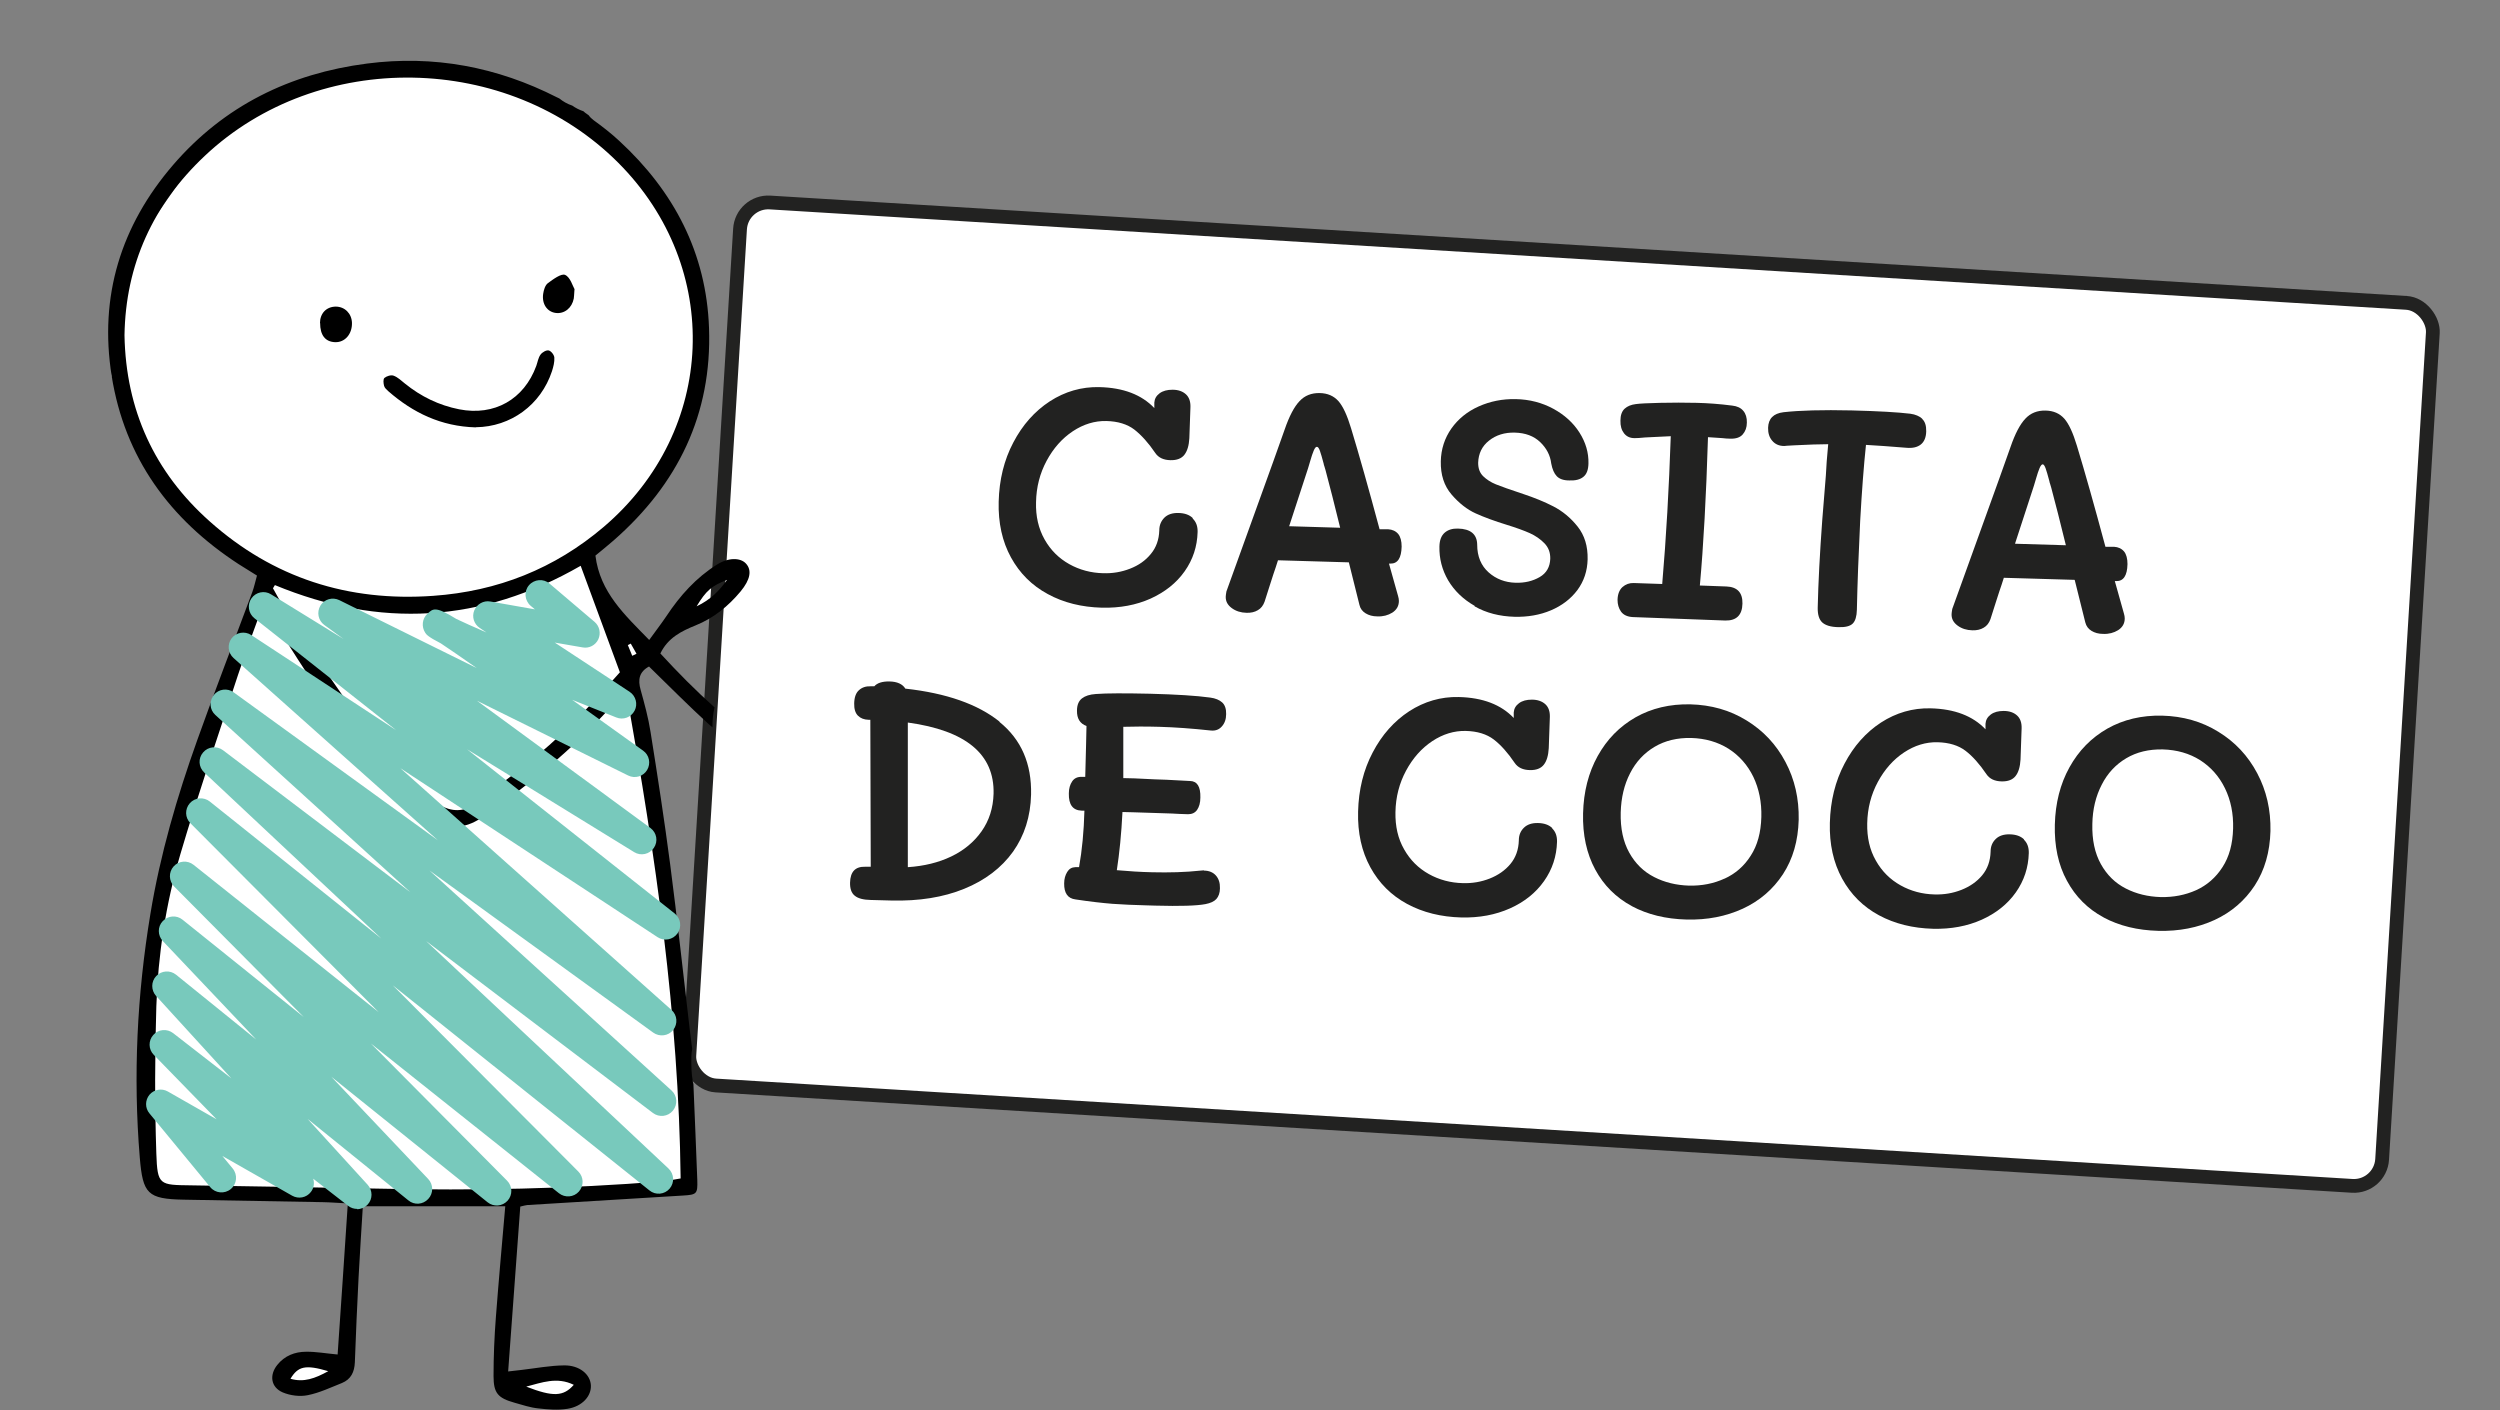 <svg xmlns="http://www.w3.org/2000/svg" width="181.34" height="102.28" viewBox="0 0 181.34 102.28"><rect x="0" y="0" width="181.34" height="102.28" fill="#808080" stroke="none"/><defs><style>.cls-1{mix-blend-mode:multiply;}.cls-2{fill:#78c9bc;}.cls-2,.cls-3,.cls-4,.cls-5{stroke-width:0px;}.cls-3{fill:#000;}.cls-4{fill:#222221;}.cls-6{stroke:#222221;stroke-miterlimit:10;}.cls-6,.cls-5{fill:#fff;}.cls-7{isolation:isolate;}</style></defs><g class="cls-7"><g id="OBJETS"><polygon class="cls-5" points="24.19 5.48 15.68 9.35 8.71 19.41 8.1 27.28 10.52 32.94 15.07 38.7 19.26 41.37 16.01 50.7 13.06 60.73 10.66 71.48 10.57 81.74 11.24 86.38 16.73 86.24 23.72 86.51 33.89 86.91 48.6 86.2 50 86.11 49.86 82.99 50.02 74.68 48.66 68.94 47.59 58.72 45.8 48.33 48.97 45.39 53.71 42.9 53.65 41.11 52.49 41.37 51.07 42.49 50.26 43.43 48.84 44.94 46.52 47.22 44.95 45.03 42.41 40.75 43.57 39.37 46.25 36.56 50.04 30.54 50.57 27.46 51.02 22.19 49.5 18 47.59 14.3 45.36 11.85 41.97 8.59 37.95 6.76 33.54 5.2 29.34 5.02 24.19 5.48"></polygon><rect class="cls-6" x="51.72" y="18.27" width="123.02" height="64.17" rx="2.05" ry="2.05" transform="translate(3.3 -6.84) rotate(3.51)"></rect><path class="cls-4" d="M86.51,37.61c.25.24.37.56.36.98-.03,1.05-.34,2-.94,2.85-.6.85-1.42,1.5-2.47,1.98-1.05.47-2.23.69-3.53.66-1.47-.04-2.78-.36-3.93-.99-1.15-.62-2.04-1.51-2.67-2.66-.63-1.15-.93-2.5-.89-4.04.04-1.59.39-3.02,1.06-4.29.67-1.28,1.55-2.27,2.65-2.99,1.1-.71,2.3-1.06,3.59-1.03,1.74.04,3.07.55,3.99,1.52v-.4c.02-.27.14-.49.38-.67.24-.18.56-.26.94-.26.42,0,.74.12.97.33.23.21.34.52.33.92l-.08,2.27c-.03.53-.15.93-.36,1.2s-.55.4-1.01.39c-.5-.01-.87-.18-1.1-.52-.5-.74-1.01-1.3-1.52-1.7-.51-.39-1.19-.6-2.03-.62s-1.66.23-2.43.74c-.78.52-1.41,1.23-1.9,2.14-.49.91-.75,1.91-.77,3.01-.03,1.02.18,1.92.62,2.7.44.78,1.04,1.37,1.79,1.79.75.42,1.58.64,2.47.66.68.02,1.33-.09,1.94-.33.62-.24,1.12-.59,1.51-1.07.39-.47.59-1.04.61-1.71,0-.39.14-.69.38-.93.24-.23.58-.34,1.01-.33.45.01.79.13,1.04.37Z"></path><path class="cls-4" d="M100.75,40.88l.66,2.35c.04.13.06.25.06.36,0,.37-.17.65-.48.85-.31.19-.67.29-1.09.27-.33,0-.61-.08-.84-.22s-.39-.34-.45-.61l-.77-3.09-5.14-.15c-.11.35-.22.69-.33,1-.1.32-.2.61-.28.87l-.36,1.13c-.1.28-.26.49-.49.62-.23.14-.51.2-.82.19-.42-.01-.77-.12-1.07-.34-.3-.22-.45-.49-.44-.83,0-.07.02-.2.05-.38l3.39-9.4.84-2.36c.33-.96.69-1.64,1.07-2.04.38-.41.87-.6,1.46-.59.58.01,1.03.21,1.37.59.33.38.63,1.03.91,1.96.59,1.94,1.28,4.39,2.07,7.33h.62c.31.02.55.13.73.34.17.21.25.52.25.92-.02.83-.29,1.24-.81,1.23h-.11ZM97.21,38.28c-.41-1.67-.76-3.06-1.06-4.17-.03-.1-.05-.19-.08-.27-.03-.08-.05-.15-.06-.22-.11-.42-.2-.72-.27-.92s-.14-.29-.22-.29-.15.09-.23.28-.16.43-.24.71c-.08.29-.14.49-.17.57l-1.37,4.2,3.69.11Z"></path><path class="cls-4" d="M106.97,43.95c-.84-.48-1.48-1.1-1.93-1.86-.44-.76-.65-1.58-.63-2.45.01-.46.14-.79.38-1,.24-.21.56-.31.96-.3.92.02,1.39.41,1.4,1.17,0,.86.29,1.53.83,2.01.54.48,1.2.73,1.95.75.67.02,1.25-.12,1.75-.41.5-.29.75-.74.77-1.33.01-.45-.13-.82-.42-1.12-.29-.3-.65-.55-1.07-.74-.43-.19-.98-.39-1.66-.6-.88-.27-1.64-.55-2.26-.83-.62-.28-1.21-.74-1.75-1.37-.54-.63-.8-1.43-.78-2.41.02-.89.28-1.68.77-2.38.49-.69,1.15-1.23,1.98-1.6.83-.37,1.72-.55,2.68-.53,1.01.02,1.92.26,2.73.7.81.44,1.45,1.02,1.9,1.73.45.71.67,1.46.65,2.24-.01.46-.13.78-.37.97-.23.19-.57.28-1.02.26-.42,0-.72-.11-.91-.31-.19-.2-.32-.5-.4-.92-.07-.59-.34-1.11-.8-1.55-.46-.44-1.07-.67-1.84-.69-.74-.02-1.37.18-1.87.58-.51.4-.77.94-.79,1.61,0,.4.11.72.36.97.25.24.55.44.92.59.37.15,1.04.39,2.01.71.78.26,1.5.55,2.16.89.66.34,1.25.82,1.76,1.46.51.64.75,1.43.73,2.38-.02.85-.27,1.59-.74,2.23-.48.64-1.12,1.13-1.92,1.47-.8.34-1.68.49-2.63.47-1.1-.03-2.07-.28-2.91-.76Z"></path><path class="cls-4" d="M125.22,42.54c.8.03,1.19.45,1.17,1.25-.02.83-.44,1.24-1.25,1.22l-6.7-.25c-.4-.02-.69-.16-.86-.4-.17-.24-.25-.53-.25-.85.01-.41.13-.72.36-.93.23-.2.5-.3.81-.29l2.07.07c.29-3.36.49-6.93.62-10.72l-1.85.09c-.36.04-.62.05-.78.05-.33,0-.58-.12-.76-.35-.18-.23-.27-.53-.26-.92,0-.4.11-.69.31-.87.2-.18.47-.29.81-.33.28-.04.87-.07,1.76-.09.89-.02,1.77-.02,2.65,0,.8.02,1.66.08,2.58.2.35.04.62.16.8.38.18.21.27.5.26.85,0,.36-.11.64-.3.86-.19.22-.49.32-.89.31-.22,0-.41-.02-.58-.04l-1.05-.07c-.13,4.32-.33,7.9-.59,10.76l1.91.07Z"></path><path class="cls-4" d="M139.42,30.38c.21.19.31.49.3.91-.01.43-.14.75-.39.95-.25.2-.6.28-1.04.24-1.23-.1-2.21-.17-2.94-.21-.16,1.52-.3,3.36-.42,5.51-.12,2.43-.2,4.58-.24,6.45-.01.47-.11.81-.3,1-.19.19-.54.28-1.06.26-.53-.01-.92-.13-1.15-.34-.23-.21-.34-.57-.33-1.08.04-1.79.15-3.91.33-6.36l.26-3.22c.03-.61.08-1.36.17-2.27-.61,0-1.42.03-2.43.08l-.54.03-.22.02c-.37,0-.66-.13-.87-.38-.21-.24-.31-.56-.3-.94.02-.67.39-1.04,1.12-1.13,1.16-.13,2.81-.18,4.95-.13,1.93.05,3.34.13,4.25.24.37.05.66.18.87.37Z"></path><path class="cls-4" d="M153.4,42.15l.66,2.35c.04.13.06.25.06.36,0,.37-.17.65-.48.85-.31.19-.67.29-1.09.27-.33,0-.61-.08-.84-.22s-.38-.34-.45-.61l-.77-3.09-5.14-.15c-.11.35-.22.69-.33,1-.1.32-.2.61-.28.87l-.36,1.13c-.1.28-.26.49-.49.62-.23.14-.51.2-.82.19-.42-.01-.77-.12-1.07-.34-.3-.22-.45-.49-.44-.83,0-.07.02-.2.05-.38l3.39-9.4.84-2.36c.33-.96.69-1.64,1.07-2.04.38-.41.87-.6,1.46-.59.58.01,1.03.21,1.37.59.33.38.63,1.03.91,1.96.59,1.94,1.28,4.39,2.07,7.33h.62c.31.02.55.13.73.34.17.21.25.52.25.92-.02.83-.29,1.24-.81,1.23h-.11ZM149.85,39.55c-.41-1.67-.76-3.06-1.06-4.17-.03-.1-.05-.19-.08-.27-.03-.08-.05-.15-.06-.22-.11-.42-.2-.72-.27-.92-.07-.19-.14-.29-.21-.29s-.15.09-.23.28-.16.43-.24.71c-.08.29-.14.49-.17.57l-1.37,4.2,3.69.11Z"></path><path class="cls-4" d="M72.49,52.36c1.59,1.28,2.35,3.04,2.3,5.28-.04,1.59-.48,2.97-1.31,4.14-.84,1.17-2.02,2.07-3.54,2.69-1.52.62-3.28.9-5.29.85l-1.49-.04c-.53-.01-.92-.11-1.16-.31-.24-.19-.35-.51-.34-.95.02-.79.38-1.17,1.1-1.15h.4s-.03-10.66-.03-10.66h-.13c-.33-.01-.58-.11-.77-.3s-.28-.49-.27-.89c.01-.45.13-.77.35-.96.22-.2.5-.29.84-.28h.27c.21-.24.58-.36,1.1-.35.56.01.95.19,1.15.52,2.98.33,5.26,1.13,6.84,2.4ZM65.87,62.9c1.16-.08,2.2-.33,3.12-.77s1.66-1.05,2.21-1.83c.55-.78.84-1.69.87-2.73.07-2.86-2-4.58-6.22-5.16v10.49Z"></path><path class="cls-4" d="M87.32,63.15c.38,0,.68.13.88.36.2.23.3.53.29.92,0,.34-.1.6-.26.78s-.43.3-.79.37c-.62.12-1.84.16-3.63.11l-.69-.02c-.88-.02-1.68-.06-2.42-.11-.74-.06-1.64-.16-2.69-.32-.56-.07-.83-.46-.82-1.16,0-.33.08-.6.22-.83.14-.23.33-.34.59-.35h.27c.22-1.22.35-2.59.39-4.1h-.2c-.64-.02-.95-.43-.93-1.25,0-.36.09-.65.24-.87.15-.23.39-.34.7-.33h.25s.06-2.33.06-2.33l.03-1.36c-.47-.17-.7-.54-.69-1.11,0-.42.13-.71.36-.89.23-.18.56-.29,1.01-.32.79-.06,2.09-.06,3.92-.02,1.91.05,3.37.14,4.38.28.37.05.66.17.86.35.2.18.3.47.29.85,0,.37-.11.67-.31.89-.2.23-.46.33-.79.3-1.39-.15-2.64-.24-3.75-.27-1.02-.03-1.89-.02-2.61,0v2.45s0,1.27,0,1.27l.82.02c1.13.06,1.9.09,2.31.1l1.71.09c.52.01.77.41.75,1.2,0,.39-.09.68-.24.9-.15.21-.37.31-.65.31-.46-.01-.85-.03-1.16-.05l-2.8-.09-.8-.02c-.08,1.59-.22,2.99-.41,4.22.88.08,1.73.13,2.56.15,1.23.03,2.41,0,3.52-.12l.25-.02Z"></path><path class="cls-4" d="M112.58,60.08c.25.24.37.56.36.98-.03,1.05-.34,2-.94,2.85-.6.85-1.42,1.51-2.47,1.98-1.05.47-2.23.69-3.53.66-1.47-.04-2.78-.36-3.93-.98-1.15-.62-2.04-1.51-2.67-2.66-.63-1.15-.93-2.5-.89-4.04.04-1.59.39-3.02,1.06-4.29.67-1.28,1.55-2.27,2.65-2.99,1.1-.71,2.3-1.06,3.59-1.03,1.74.04,3.07.55,3.99,1.52v-.4c.02-.27.14-.49.38-.67.24-.18.55-.26.94-.26.41,0,.74.12.97.33.23.21.34.52.33.92l-.08,2.27c-.03.53-.15.94-.36,1.2-.21.27-.55.4-1.01.39-.5-.01-.87-.18-1.1-.52-.5-.74-1.01-1.31-1.52-1.7-.51-.39-1.19-.6-2.03-.62s-1.66.23-2.43.74c-.78.52-1.41,1.23-1.9,2.14s-.75,1.91-.77,3.01c-.02,1.02.18,1.92.63,2.7.44.78,1.04,1.37,1.79,1.79.75.42,1.58.64,2.47.66.68.02,1.33-.09,1.94-.33.61-.24,1.12-.59,1.51-1.06.39-.47.59-1.04.61-1.71,0-.39.13-.69.38-.93.24-.23.58-.34,1.01-.33.45.01.79.13,1.04.37Z"></path><path class="cls-4" d="M118.36,65.72c-1.14-.61-2.03-1.5-2.65-2.65-.62-1.15-.92-2.51-.88-4.08.04-1.56.39-2.94,1.06-4.15.67-1.21,1.58-2.14,2.75-2.81,1.17-.66,2.49-.97,3.97-.94,1.51.04,2.87.42,4.08,1.17,1.21.74,2.15,1.74,2.82,3.01.67,1.26.99,2.66.96,4.19-.04,1.53-.42,2.84-1.14,3.95-.72,1.1-1.7,1.94-2.91,2.5-1.22.56-2.58.83-4.09.79-1.5-.04-2.82-.36-3.96-.97ZM125.08,63.74c.79-.36,1.43-.91,1.91-1.67.49-.75.74-1.69.77-2.8.03-1.08-.17-2.06-.58-2.92-.42-.86-1.02-1.54-1.8-2.04-.78-.49-1.68-.75-2.71-.78-1.01-.02-1.89.19-2.65.64-.76.45-1.36,1.09-1.78,1.92-.43.83-.65,1.78-.68,2.84-.03,1.16.18,2.13.62,2.92.44.79,1.04,1.38,1.81,1.77.76.39,1.6.59,2.52.62.94.02,1.8-.15,2.58-.51Z"></path><path class="cls-4" d="M146.8,60.9c.25.24.37.56.36.98-.03,1.05-.34,2-.94,2.85-.6.85-1.43,1.51-2.47,1.98-1.05.47-2.23.69-3.53.66-1.47-.04-2.78-.36-3.93-.98-1.15-.62-2.04-1.51-2.67-2.66-.63-1.15-.93-2.5-.89-4.04.04-1.59.39-3.02,1.06-4.29.67-1.28,1.55-2.27,2.65-2.99,1.1-.71,2.3-1.06,3.59-1.03,1.74.04,3.07.55,3.99,1.52v-.4c.02-.27.14-.49.38-.67.24-.18.55-.26.94-.26.42,0,.74.12.97.33.23.21.34.52.33.92l-.08,2.27c-.03.53-.15.94-.36,1.2-.21.27-.55.4-1.01.39-.5-.01-.87-.18-1.1-.52-.5-.74-1.01-1.31-1.52-1.7-.51-.39-1.19-.6-2.03-.62-.85-.02-1.66.23-2.43.74s-1.41,1.23-1.9,2.14-.75,1.91-.77,3.01c-.02,1.02.18,1.92.63,2.7.44.78,1.04,1.37,1.79,1.79s1.58.64,2.47.66c.68.02,1.33-.09,1.94-.33s1.12-.59,1.51-1.06c.39-.47.59-1.04.61-1.71,0-.39.13-.69.38-.93.24-.23.58-.34,1.01-.33.45.01.79.13,1.04.37Z"></path><path class="cls-4" d="M152.58,66.54c-1.14-.61-2.03-1.5-2.65-2.65-.63-1.15-.92-2.51-.88-4.08.04-1.56.39-2.94,1.06-4.15.67-1.21,1.58-2.14,2.75-2.81,1.17-.66,2.49-.97,3.97-.94,1.51.04,2.87.42,4.08,1.17,1.21.74,2.15,1.74,2.82,3.01.67,1.26.99,2.66.96,4.19-.04,1.53-.42,2.84-1.14,3.95-.72,1.1-1.7,1.94-2.91,2.5-1.22.56-2.58.83-4.09.79-1.5-.04-2.82-.36-3.96-.97ZM159.3,64.57c.79-.36,1.43-.92,1.91-1.67.49-.75.74-1.69.77-2.8.03-1.08-.17-2.06-.59-2.92-.42-.86-1.02-1.54-1.8-2.04-.78-.49-1.68-.75-2.71-.78-1.01-.02-1.89.19-2.65.64-.76.45-1.36,1.09-1.78,1.92-.43.83-.66,1.78-.68,2.84-.03,1.16.18,2.13.62,2.92.44.79,1.04,1.38,1.81,1.77.76.39,1.6.59,2.52.62.94.02,1.8-.15,2.58-.5Z"></path><polygon class="cls-5" points="24.51 98.87 22.08 98.69 20.82 99.22 20.68 100.16 21.39 101.12 23.5 100.75 24.24 99.86 24.51 98.87"></polygon><polygon class="cls-5" points="37.13 100.34 38.63 101.1 40.39 101.76 41.82 101.28 42.09 100.18 40.88 99.77 38.92 99.74 37.13 100.34"></polygon><path class="cls-3" d="M47.09,48.36c1.44,1.4,2.85,2.83,4.33,4.18.08.08.18.14.26.22-.01-.49.04-.98.15-1.45-1.38-1.23-2.68-2.55-3.93-3.91.55-1.14,1.53-1.62,2.54-2.03,1.32-.53,2.38-1.39,3.28-2.47.71-.86.83-1.54.39-2.02-.4-.44-1.27-.45-2.1.07-1.52.95-2.69,2.26-3.67,3.74-.37.55-.78,1.08-1.25,1.73-1.77-1.82-3.57-3.45-3.9-6.12.43-.35.88-.72,1.32-1.1,4.66-4.08,7.14-9.16,6.92-15.4-.19-5.44-2.54-9.92-6.51-13.58-.58-.54-1.21-1.03-1.86-1.5-.15-.11-.27-.23-.36-.36-.04-.04-.1-.06-.14-.1-.09-.06-.17-.12-.24-.19-.3-.1-.57-.24-.81-.41-.36-.12-.67-.3-.94-.52-.06-.03-.11-.05-.17-.08-4.34-2.21-8.94-3.08-13.78-2.45-5.58.72-10.36,3.06-14.06,7.35-3.79,4.4-5.38,9.53-4.46,15.31.95,5.95,4.22,10.4,9.21,13.65.42.27.85.53,1.33.83-.12.42-.2.82-.34,1.2-1.33,3.58-2.71,7.13-3.99,10.73-1.47,4.11-2.69,8.3-3.4,12.61-.97,5.86-1.26,11.75-.77,17.68.22,2.63.56,3,3.2,3.05,3.36.06,6.71.12,10.07.18.57.01,1.14.06,1.82.09-.25,3.77-.49,7.38-.74,10.96-.87-.08-1.58-.21-2.28-.2-.82,0-1.57.29-2.1.96-.59.74-.46,1.62.4,1.99.55.23,1.24.32,1.82.2.85-.17,1.66-.56,2.47-.88.66-.27.91-.8.94-1.5.07-2.05.17-4.11.27-6.16.09-1.74.21-3.49.31-5.16h10.33c-.24,2.78-.48,5.41-.68,8.04-.11,1.42-.17,2.85-.17,4.27,0,1.25.32,1.6,1.53,1.94.57.16,1.13.35,1.71.41.7.08,1.43.14,2.12.03,1.08-.17,1.75-.93,1.7-1.72-.05-.78-.82-1.44-1.93-1.43-1.04.01-2.07.21-3.11.33-.27.03-.53.06-.96.11.3-4.08.59-8.03.88-11.96.26-.06.38-.1.5-.11,3.77-.23,7.53-.46,11.3-.69,1-.06,1.07-.12,1.04-1.12-.08-2.3-.19-4.61-.28-6.91,0-.01,0-.02,0-.03,0-.04-.02-.08-.03-.12-.13-.7-.13-1.25-.12-1.92,0-.18.03-.36.06-.53-.06-.49-.12-.97-.18-1.43-.47-3.99-.9-7.99-1.42-11.98-.42-3.2-.91-6.39-1.42-9.58-.16-1.03-.44-2.05-.72-3.06-.21-.74-.11-1.31.62-1.7ZM52.74,42.06c-.55.77-1.19,1.44-2.21,1.92.68-1.13,1.09-1.49,2.21-1.92ZM21.07,100.01c.55-.91,1.08-1.04,2.74-.55-.96.53-1.78.83-2.74.55ZM41.62,100.45c-.75.85-1.49.89-3.45.13,1.12-.29,2.23-.73,3.45-.13ZM45.75,46.68c.14.25.28.5.42.74-.1.05-.21.1-.31.15-.11-.26-.22-.52-.32-.78.07-.04.14-.07.22-.11ZM44.96,48.77c-1.9,2.15-3.78,4.19-5.91,5.96-1.48,1.23-3.05,2.36-4.57,3.55-.84.66-1.73.59-2.59.12-.58-.32-1.16-.72-1.6-1.2-1.22-1.32-2.47-2.64-3.53-4.08-1.89-2.57-3.67-5.22-5.45-7.85-.56-.83-1.01-1.73-1.51-2.6l.14-.23c7.59,3.14,14.96,2.76,22.18-1.4.97,2.64,1.91,5.18,2.85,7.74ZM15.19,37.8c-3.98-3.55-6.06-8.05-6.16-13.48.08-5.12,2.07-9.48,5.82-13.01,8.25-7.78,21.99-7.53,30,.5,7.59,7.61,7.13,19.43-1.06,26.41-3.56,3.03-7.7,4.67-12.37,5-6.16.44-11.62-1.3-16.23-5.42ZM49.37,85.48c-.46.07-.89.17-1.33.21-6.82.55-13.65.68-20.48.53-4.57-.09-9.14-.17-13.7-.24-2.3-.03-2.44,0-2.52-2.3-.12-3.56-.11-7.12,0-10.68.12-3.74.69-7.44,1.74-11.03,1.29-4.38,2.77-8.7,4.19-13.03.54-1.63,1.15-3.23,1.79-5,.23.31.41.51.54.72,2.66,4.22,5.29,8.46,8.67,12.17.84.92,1.81,1.75,2.83,2.47,1.23.87,2.52.91,3.85,0,3.4-2.34,6.56-4.93,9.34-8,.27-.3.57-.57.85-.86.12.03.23.06.35.1,2.05,11.51,3.74,23.05,3.88,34.93Z"></path><path class="cls-3" d="M34.51,31c-2.52-.07-4.55-1.06-6.34-2.62-.12-.11-.27-.24-.31-.39-.05-.19-.08-.49.03-.58.16-.13.47-.23.66-.16.3.11.56.36.82.57,1.16.94,2.47,1.58,3.94,1.87,2.55.5,4.7-.72,5.59-3.15.1-.28.14-.59.31-.82.12-.17.42-.34.59-.3.18.04.4.33.41.52.02.32-.07.66-.17.98-.81,2.46-3,4.04-5.52,4.07Z"></path><path class="cls-3" d="M41.67,21c-.03.4-.03.53-.05.65-.13.69-.68,1.13-1.31,1.05-.62-.08-1.02-.65-.91-1.39.04-.27.14-.62.34-.77.38-.28.97-.72,1.25-.6.38.17.55.81.69,1.05Z"></path><path class="cls-3" d="M23.21,23.44c0-.71.46-1.19,1.14-1.2.66,0,1.16.5,1.18,1.18.02.82-.52,1.43-1.23,1.4-.71-.03-1.08-.51-1.08-1.39Z"></path><g class="cls-1"><path class="cls-2" d="M25.91,87.69c-.23,0-.46-.07-.65-.22l-2.54-1.97c.1.32.05.68-.17.96-.32.42-.9.53-1.36.27l-5.06-2.88.75.91c.37.45.31,1.12-.14,1.49-.45.37-1.12.31-1.49-.14l-4.41-5.35c-.33-.39-.32-.96,0-1.35.33-.39.89-.49,1.33-.24l3.54,2.02-4.56-4.68c-.39-.4-.4-1.03-.03-1.44.37-.42,1-.47,1.44-.13l4.22,3.28-5.46-5.98c-.37-.41-.37-1.04.01-1.44.38-.4,1-.45,1.44-.1l5.81,4.7-6.77-7.14c-.38-.4-.39-1.04-.01-1.44.38-.41,1.01-.46,1.44-.11l8.79,7.06-9.4-9.47c-.39-.4-.41-1.03-.04-1.45.37-.42,1.01-.47,1.45-.12l13.43,10.69-13.66-13.71c-.4-.4-.41-1.03-.04-1.45.37-.42,1.01-.47,1.45-.12l12.44,9.94-12.85-12.05c-.41-.39-.45-1.02-.08-1.45.36-.43,1-.5,1.45-.16l13.59,10.3-14.15-12.86c-.42-.38-.46-1.01-.11-1.45.35-.44.99-.52,1.44-.19l14.81,10.73-14.82-13.22c-.41-.37-.47-.99-.14-1.43.34-.44.96-.54,1.42-.24l10.52,6.91-10.29-8.13c-.44-.35-.53-.98-.21-1.44.32-.46.95-.59,1.42-.29l5.26,3.24-1.4-1.02c-.44-.32-.56-.93-.28-1.4.28-.47.88-.64,1.37-.4l9.97,4.93c-1.1-.77-2.01-1.4-2.6-1.79-.95-.49-1.06-.65-1.14-.78-.28-.43-.22-1.01.15-1.36.42-.4.6-.57,2.1.36.52.25,1.28.59,2.2.99l-.49-.33c-.42-.28-.59-.81-.4-1.27s.67-.74,1.17-.65l3.23.57-.31-.26c-.44-.38-.5-1.05-.12-1.49.38-.44,1.05-.5,1.49-.12l3.27,2.78c.36.31.47.82.27,1.26-.2.43-.67.68-1.14.59l-2.02-.35,5.43,3.57c.45.3.61.89.36,1.37-.25.48-.83.7-1.33.49-1.16-.46-2.23-.89-3.2-1.28,2.8,2,5.15,3.69,5.15,3.69.45.32.57.93.29,1.4-.28.47-.88.65-1.38.4l-10.96-5.42,12.58,9.23c.46.34.57.97.25,1.44-.32.47-.95.61-1.43.31l-12.12-7.46,15.06,11.91c.44.35.53.99.2,1.45-.33.46-.97.58-1.44.27l-18.66-12.26,19.67,17.54c.42.37.47,1.01.12,1.45-.35.44-.99.52-1.45.19l-16.23-11.76,17.56,15.96c.42.38.46,1.02.1,1.46-.36.44-1,.51-1.45.17l-16.45-12.47,17.58,16.5c.41.39.45,1.03.08,1.46-.37.43-1.02.49-1.46.13l-18.62-14.88,13.46,13.51c.4.4.41,1.03.04,1.45-.37.42-1.01.47-1.45.12l-13.64-10.86,9.88,9.95c.4.4.41,1.04.04,1.45-.38.42-1.01.47-1.45.12l-11.34-9.11,7.03,7.42c.38.4.39,1.04,0,1.45-.38.41-1.01.46-1.44.1l-7.31-5.91,4.36,4.78c.37.41.37,1.03,0,1.43-.21.22-.49.34-.78.34Z"></path></g></g></g></svg>